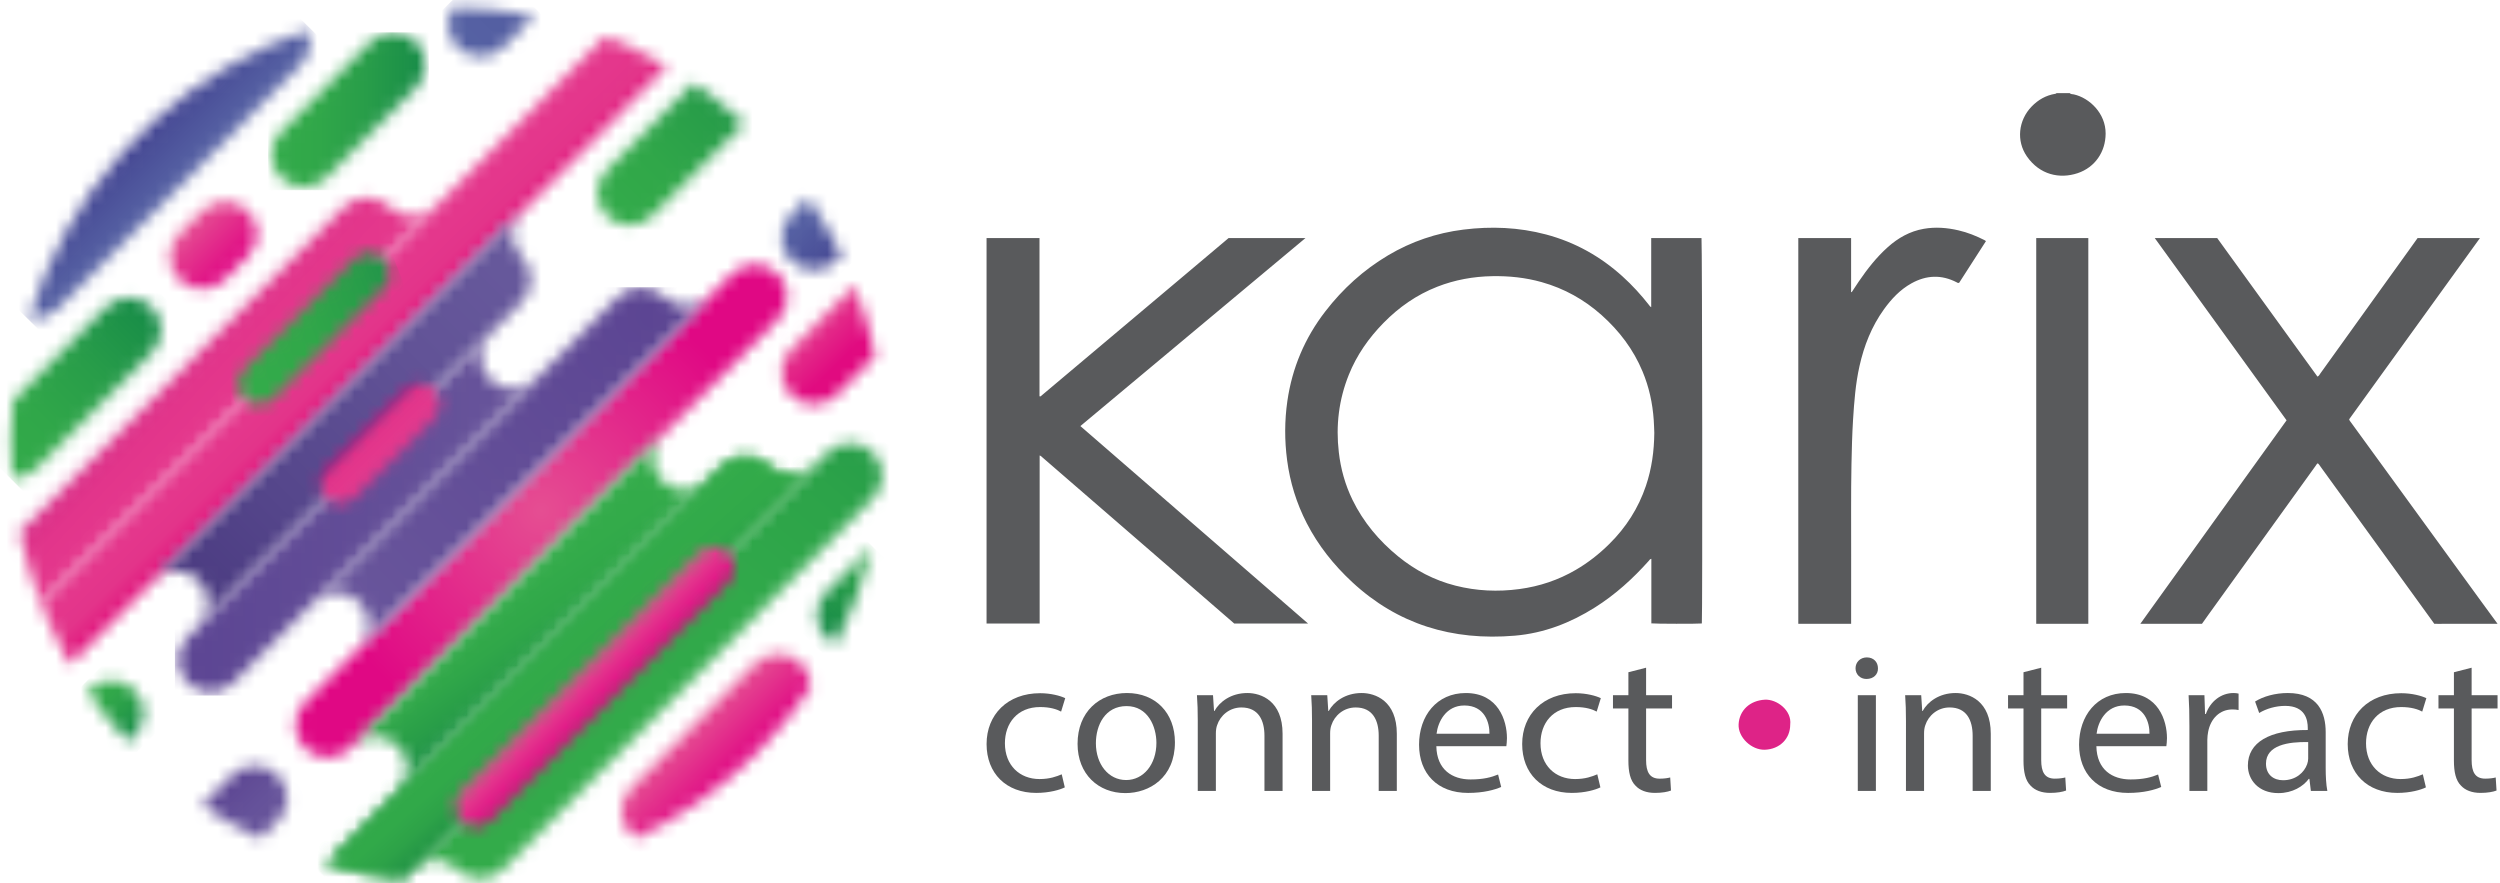 <svg width="201" height="71" viewBox="0 0 201 71" fill="none" xmlns="http://www.w3.org/2000/svg">
<mask id="mask0_83_195" style="mask-type:luminance" maskUnits="userSpaceOnUse" x="1" y="15" width="34" height="34">
<path d="M27.653 16.645C27.626 16.674 27.601 16.706 27.573 16.735L27.571 16.733L26.123 18.186C26.106 18.202 26.089 18.215 26.074 18.231L1.598 42.782C1.993 44.709 2.544 46.608 3.264 48.46L34.991 16.638C33.979 17.652 32.337 17.654 31.323 16.642C31.319 16.638 31.316 16.634 31.311 16.629L31.31 16.63C30.805 16.134 30.147 15.884 29.49 15.884C28.825 15.883 28.16 16.137 27.653 16.645Z" fill="white"/>
</mask>
<g mask="url(#mask0_83_195)">
<path d="M17.092 -0.77L51.237 30.998L19.497 65.112L-14.648 33.344L17.092 -0.77Z" fill="url(#paint0_linear_83_195)"/>
</g>
<mask id="mask1_83_195" style="mask-type:luminance" maskUnits="userSpaceOnUse" x="3" y="2" width="51" height="52">
<path d="M3.264 48.459C3.925 50.156 4.721 51.813 5.656 53.41L53.6 5.32C51.999 4.39 50.342 3.597 48.643 2.941L3.264 48.459Z" fill="white"/>
</mask>
<g mask="url(#mask1_83_195)">
<path d="M27.85 78.572L-21.964 27.592L29.014 -22.219L78.828 28.76L27.85 78.572Z" fill="url(#paint1_linear_83_195)"/>
</g>
<mask id="mask2_83_195" style="mask-type:luminance" maskUnits="userSpaceOnUse" x="23" y="21" width="41" height="40">
<path d="M58.863 22.016L24.498 56.485C23.486 57.5 23.489 59.143 24.504 60.153C25.518 61.166 27.16 61.164 28.172 60.149L62.536 25.68C63.548 24.664 63.544 23.022 62.531 22.01C62.024 21.505 61.361 21.253 60.699 21.253C60.034 21.253 59.369 21.508 58.863 22.016Z" fill="white"/>
</mask>
<g mask="url(#mask2_83_195)">
<path d="M43.46 1.217L83.499 41.152L43.574 81.201L3.536 41.266L43.46 1.217Z" fill="url(#paint2_radial_83_195)"/>
</g>
<mask id="mask3_83_195" style="mask-type:luminance" maskUnits="userSpaceOnUse" x="21" y="2" width="14" height="14">
<path d="M29.793 3.363L22.569 10.609C21.558 11.624 21.56 13.267 22.575 14.279C23.589 15.292 25.231 15.29 26.243 14.275L33.466 7.029C34.478 6.013 34.475 4.371 33.461 3.359C32.955 2.853 32.293 2.601 31.631 2.601C30.965 2.602 30.3 2.855 29.793 3.363Z" fill="white"/>
</mask>
<g mask="url(#mask3_83_195)">
<path d="M34.478 2.602H21.558V15.293H34.478V2.602Z" fill="url(#paint3_linear_83_195)"/>
</g>
<mask id="mask4_83_195" style="mask-type:luminance" maskUnits="userSpaceOnUse" x="13" y="16" width="8" height="8">
<path d="M16.245 16.953L14.389 18.816C13.377 19.831 13.378 21.474 14.394 22.486C15.407 23.498 17.05 23.494 18.061 22.48L19.919 20.617C20.93 19.603 20.928 17.96 19.914 16.949C19.408 16.443 18.745 16.191 18.083 16.191C17.417 16.191 16.752 16.445 16.245 16.953Z" fill="white"/>
</mask>
<g mask="url(#mask4_83_195)">
<path d="M17.143 12.414L24.583 19.834L17.164 27.275L9.723 19.855L17.143 12.414Z" fill="url(#paint4_linear_83_195)"/>
</g>
<mask id="mask5_83_195" style="mask-type:luminance" maskUnits="userSpaceOnUse" x="33" y="35" width="38" height="36">
<path d="M66.516 36.387L40.16 62.823L36.796 66.198L33.097 69.907C34.108 68.893 35.751 68.891 36.766 69.903C36.769 69.907 36.772 69.913 36.777 69.917L36.778 69.915C37.793 70.915 39.425 70.909 40.433 69.897C40.461 69.87 40.486 69.837 40.514 69.809L40.516 69.811L41.459 68.866C41.474 68.852 41.488 68.841 41.502 68.827L70.19 40.052C71.201 39.036 71.199 37.394 70.184 36.382C69.677 35.877 69.014 35.625 68.352 35.625C67.687 35.624 67.023 35.878 66.516 36.387Z" fill="white"/>
</mask>
<g mask="url(#mask5_83_195)">
<path d="M15.72 56.334L48.84 16.861L88.578 50.205L55.458 89.677L15.72 56.334Z" fill="url(#paint5_linear_83_195)"/>
</g>
<mask id="mask6_83_195" style="mask-type:luminance" maskUnits="userSpaceOnUse" x="12" y="16" width="31" height="35">
<path d="M36.48 22.42L34.87 24.033L12.311 46.66C13.323 45.646 14.965 45.644 15.98 46.656C16.993 47.668 16.996 49.31 15.984 50.326L38.605 27.635L40.153 26.084C40.17 26.066 40.183 26.049 40.199 26.033L41.855 24.371L41.854 24.367C41.883 24.342 41.914 24.316 41.944 24.287C42.95 23.277 42.951 21.644 41.949 20.631L41.95 20.629C41.945 20.626 41.942 20.622 41.937 20.617C40.924 19.605 40.922 17.964 41.933 16.949L36.48 22.42Z" fill="white"/>
</mask>
<g mask="url(#mask6_83_195)">
<path d="M59.639 33.59L27.674 65.646L-4.377 33.686L27.587 1.629L59.639 33.59Z" fill="url(#paint6_linear_83_195)"/>
</g>
<mask id="mask7_83_195" style="mask-type:luminance" maskUnits="userSpaceOnUse" x="25" y="23" width="33" height="30">
<path d="M49.701 23.855C49.672 23.884 49.648 23.915 49.621 23.945L49.619 23.941L48.004 25.562C47.988 25.578 47.971 25.591 47.955 25.607L25.215 48.415C26.227 47.402 27.869 47.398 28.883 48.41C29.898 49.422 29.901 51.066 28.888 52.08L49.975 30.93L51.628 29.272L57.037 23.846C56.027 24.86 54.383 24.862 53.369 23.85C53.365 23.846 53.363 23.842 53.358 23.838L53.357 23.839C52.852 23.342 52.194 23.094 51.537 23.094C50.872 23.094 50.207 23.348 49.701 23.855Z" fill="white"/>
</mask>
<g mask="url(#mask7_83_195)">
<path d="M57.037 23.094H25.215V52.08H57.037V23.094Z" fill="url(#paint7_radial_83_195)"/>
</g>
<mask id="mask8_83_195" style="mask-type:luminance" maskUnits="userSpaceOnUse" x="28" y="52" width="1" height="1">
<path d="M28.816 52.146L28.82 52.148L28.888 52.08C28.866 52.104 28.84 52.124 28.816 52.146Z" fill="white"/>
</mask>
<g mask="url(#mask8_83_195)">
<path d="M28.852 52.045L28.922 52.115L28.852 52.186L28.782 52.115L28.852 52.045Z" fill="url(#paint8_radial_83_195)"/>
</g>
<mask id="mask9_83_195" style="mask-type:luminance" maskUnits="userSpaceOnUse" x="25" y="48" width="1" height="1">
<path d="M25.147 48.486L25.15 48.488C25.172 48.465 25.193 48.439 25.215 48.415L25.147 48.486Z" fill="white"/>
</mask>
<g mask="url(#mask9_83_195)">
<path d="M25.181 48.381L25.251 48.451L25.181 48.521L25.11 48.451L25.181 48.381Z" fill="url(#paint9_radial_83_195)"/>
</g>
<mask id="mask10_83_195" style="mask-type:luminance" maskUnits="userSpaceOnUse" x="28" y="35" width="29" height="29">
<path d="M28.327 59.992C29.338 58.978 30.981 58.976 31.995 59.988C33.01 61 33.012 62.642 32.001 63.658L56.856 38.726C56.856 38.726 56.855 38.722 56.854 38.72C55.839 39.675 54.243 39.659 53.249 38.668C52.256 37.677 52.235 36.081 53.187 35.062C53.186 35.062 53.183 35.062 53.183 35.062L28.327 59.992Z" fill="white"/>
</mask>
<g mask="url(#mask10_83_195)">
<path d="M47.505 21.67L70.279 54.285L37.678 77.049L14.904 44.436L47.505 21.67Z" fill="url(#paint10_linear_83_195)"/>
</g>
<mask id="mask11_83_195" style="mask-type:luminance" maskUnits="userSpaceOnUse" x="14" y="26" width="30" height="30">
<path d="M15.075 51.238C14.063 52.252 14.065 53.896 15.079 54.908C16.095 55.919 17.737 55.918 18.749 54.902L43.068 30.509C42.055 31.523 40.414 31.527 39.399 30.513C38.385 29.502 38.382 27.859 39.394 26.845L15.075 51.238Z" fill="white"/>
</mask>
<g mask="url(#mask11_83_195)">
<path d="M43.068 26.846H14.063V55.92H43.068V26.846Z" fill="url(#paint11_linear_83_195)"/>
</g>
<mask id="mask12_83_195" style="mask-type:luminance" maskUnits="userSpaceOnUse" x="39" y="26" width="1" height="1">
<path d="M39.394 26.846C39.441 26.797 39.489 26.756 39.539 26.714L39.532 26.706L39.394 26.846Z" fill="white"/>
</mask>
<g mask="url(#mask12_83_195)">
<path d="M39.539 26.852L39.388 26.846L39.394 26.701L39.544 26.707L39.539 26.852Z" fill="url(#paint12_linear_83_195)"/>
</g>
<mask id="mask13_83_195" style="mask-type:luminance" maskUnits="userSpaceOnUse" x="43" y="30" width="1" height="1">
<path d="M43.068 30.51L43.205 30.369L43.198 30.363C43.156 30.414 43.114 30.462 43.068 30.51Z" fill="white"/>
</mask>
<g mask="url(#mask13_83_195)">
<path d="M43.208 30.362H43.065V30.513H43.208V30.362Z" fill="url(#paint13_linear_83_195)"/>
</g>
<mask id="mask14_83_195" style="mask-type:luminance" maskUnits="userSpaceOnUse" x="25" y="30" width="11" height="11">
<path d="M32.553 31.295L26.188 37.68C25.543 38.326 25.544 39.376 26.191 40.022C26.838 40.668 27.887 40.667 28.533 40.018L34.897 33.635C35.543 32.987 35.541 31.938 34.894 31.292C34.571 30.971 34.149 30.809 33.726 30.809C33.301 30.809 32.877 30.971 32.553 31.295Z" fill="white"/>
</mask>
<g mask="url(#mask14_83_195)">
<path d="M30.529 25.809L40.473 35.724L30.557 45.667L20.613 35.752L30.529 25.809Z" fill="url(#paint14_linear_83_195)"/>
</g>
<mask id="mask15_83_195" style="mask-type:luminance" maskUnits="userSpaceOnUse" x="19" y="20" width="13" height="13">
<path d="M28.498 20.809L19.656 29.678C19.011 30.324 19.012 31.373 19.66 32.02C20.307 32.665 21.355 32.665 22.001 32.016L30.842 23.149C31.487 22.501 31.486 21.452 30.839 20.805C30.516 20.483 30.093 20.323 29.67 20.323C29.245 20.322 28.821 20.484 28.498 20.809Z" fill="white"/>
</mask>
<g mask="url(#mask15_83_195)">
<path d="M14.83 21.954L29.837 16.096L35.667 31.032L20.661 36.891L14.83 21.954Z" fill="url(#paint15_linear_83_195)"/>
</g>
<mask id="mask16_83_195" style="mask-type:luminance" maskUnits="userSpaceOnUse" x="26" y="36" width="40" height="35">
<path d="M58.095 37.484C58.066 37.513 58.041 37.544 58.014 37.572L57.423 38.162C57.406 38.178 57.389 38.191 57.372 38.209L26.227 69.449C28.24 70.029 30.296 70.426 32.367 70.64L58.369 44.558L61.045 41.872L65.431 37.474C64.419 38.488 62.778 38.49 61.762 37.48C61.759 37.474 61.756 37.47 61.752 37.466L61.75 37.468C61.245 36.97 60.588 36.722 59.93 36.722C59.266 36.723 58.601 36.977 58.095 37.484Z" fill="white"/>
</mask>
<g mask="url(#mask16_83_195)">
<path d="M47.834 90.139L9.357 55.416L43.823 17.223L82.301 51.945L47.834 90.139Z" fill="url(#paint16_linear_83_195)"/>
</g>
<mask id="mask17_83_195" style="mask-type:luminance" maskUnits="userSpaceOnUse" x="26" y="36" width="40" height="35">
<path d="M58.095 37.484C58.066 37.513 58.041 37.544 58.014 37.572L57.423 38.162C57.406 38.178 57.389 38.191 57.372 38.209L26.232 69.443C28.247 70.023 30.301 70.421 32.372 70.636L58.369 44.558L61.045 41.872L65.431 37.474C64.419 38.488 62.778 38.49 61.762 37.48C61.759 37.474 61.756 37.47 61.752 37.466L61.75 37.468C61.245 36.97 60.588 36.722 59.93 36.722C59.266 36.723 58.601 36.977 58.095 37.484Z" fill="white"/>
</mask>
<g mask="url(#mask17_83_195)">
<path d="M43.559 90.104L9.389 51.713L48.104 17.255L82.274 55.646L43.559 90.104Z" fill="url(#paint17_linear_83_195)"/>
</g>
<mask id="mask18_83_195" style="mask-type:luminance" maskUnits="userSpaceOnUse" x="36" y="0" width="7" height="5">
<path d="M36.788 3.811C37.803 4.821 39.445 4.819 40.456 3.805L42.965 1.288C40.807 0.851 38.616 0.621 36.424 0.596C35.793 1.598 35.914 2.938 36.788 3.811Z" fill="white"/>
</mask>
<g mask="url(#mask18_83_195)">
<path d="M33.68 2.709L39.379 -2.99L45.078 2.708L39.379 8.407L33.68 2.709Z" fill="url(#paint18_linear_83_195)"/>
</g>
<mask id="mask19_83_195" style="mask-type:luminance" maskUnits="userSpaceOnUse" x="2" y="2" width="23" height="24">
<path d="M12.223 9.852L10.028 12.055C6.368 16.067 3.807 20.723 2.344 25.637C3.125 25.747 3.947 25.503 4.545 24.903L24.152 5.237C24.907 4.479 25.096 3.373 24.724 2.438C20.205 3.964 15.934 6.434 12.223 9.852Z" fill="white"/>
</mask>
<g mask="url(#mask19_83_195)">
<path d="M13.913 37.121L-9.309 14.289L13.527 -8.936L36.749 13.896L13.913 37.121Z" fill="url(#paint19_linear_83_195)"/>
</g>
<mask id="mask20_83_195" style="mask-type:luminance" maskUnits="userSpaceOnUse" x="0" y="23" width="13" height="16">
<path d="M8.535 24.688L1.054 32.192C0.848 34.264 0.827 36.35 0.988 38.426C1.685 38.451 2.389 38.201 2.92 37.668L12.208 28.352C13.22 27.337 13.218 25.694 12.203 24.682C11.697 24.178 11.034 23.926 10.371 23.926C9.706 23.926 9.041 24.18 8.535 24.688Z" fill="white"/>
</mask>
<g mask="url(#mask20_83_195)">
<path d="M-6.436 31.188L7.023 17.729L20.483 31.188L7.023 44.647L-6.436 31.188Z" fill="url(#paint20_linear_83_195)"/>
</g>
<mask id="mask21_83_195" style="mask-type:luminance" maskUnits="userSpaceOnUse" x="7" y="54" width="5" height="6">
<path d="M7.123 55.473L7.025 55.573C7.998 56.989 9.088 58.35 10.293 59.643L10.796 59.139C11.808 58.124 11.805 56.481 10.791 55.469C10.285 54.964 9.622 54.711 8.959 54.711C8.294 54.711 7.63 54.965 7.123 55.473Z" fill="white"/>
</mask>
<g mask="url(#mask21_83_195)">
<path d="M9.41 52.32L14.274 57.17L9.423 62.035L4.559 57.184L9.41 52.32Z" fill="url(#paint21_linear_83_195)"/>
</g>
<mask id="mask22_83_195" style="mask-type:luminance" maskUnits="userSpaceOnUse" x="16" y="61" width="8" height="7">
<path d="M18.672 62.328L16.251 64.758C17.749 65.776 19.307 66.668 20.912 67.43L22.345 65.992C23.358 64.978 23.356 63.335 22.341 62.322C21.834 61.818 21.171 61.566 20.509 61.566C19.844 61.566 19.179 61.82 18.672 62.328Z" fill="white"/>
</mask>
<g mask="url(#mask22_83_195)">
<path d="M19.794 58.012L26.29 64.49L19.814 70.984L13.319 64.506L19.794 58.012Z" fill="url(#paint22_linear_83_195)"/>
</g>
<mask id="mask23_83_195" style="mask-type:luminance" maskUnits="userSpaceOnUse" x="49" y="52" width="17" height="16">
<path d="M60.73 53.324L50.72 63.365C49.709 64.38 49.711 66.023 50.726 67.035C50.861 67.17 51.008 67.285 51.162 67.385C54.664 65.705 57.946 63.415 60.844 60.508C62.478 58.869 63.914 57.108 65.156 55.255C65.183 54.559 64.932 53.852 64.399 53.32C63.893 52.814 63.23 52.562 62.567 52.562C61.902 52.563 61.237 52.816 60.73 53.324Z" fill="white"/>
</mask>
<g mask="url(#mask23_83_195)">
<path d="M57.424 44.825L72.594 59.952L57.468 75.121L42.298 59.994L57.424 44.825Z" fill="url(#paint23_linear_83_195)"/>
</g>
<mask id="mask24_83_195" style="mask-type:luminance" maskUnits="userSpaceOnUse" x="65" y="43" width="6" height="9">
<path d="M66.433 47.605C65.422 48.619 65.424 50.263 66.438 51.275C66.665 51.5 66.923 51.671 67.198 51.797C68.499 49.269 69.474 46.618 70.121 43.905L66.433 47.605Z" fill="white"/>
</mask>
<g mask="url(#mask24_83_195)">
<path d="M74.067 47.841L67.778 54.147L61.476 47.863L67.765 41.557L74.067 47.841Z" fill="url(#paint24_linear_83_195)"/>
</g>
<mask id="mask25_83_195" style="mask-type:luminance" maskUnits="userSpaceOnUse" x="62" y="22" width="9" height="11">
<path d="M63.584 28.094C62.572 29.108 62.575 30.751 63.589 31.764C64.604 32.774 66.245 32.772 67.257 31.758L70.371 28.635C69.976 26.708 69.424 24.809 68.705 22.957L63.584 28.094Z" fill="white"/>
</mask>
<g mask="url(#mask25_83_195)">
<path d="M66.46 19.058L75.28 27.852L66.482 36.674L57.664 27.879L66.46 19.058Z" fill="url(#paint25_linear_83_195)"/>
</g>
<mask id="mask26_83_195" style="mask-type:luminance" maskUnits="userSpaceOnUse" x="62" y="15" width="6" height="7">
<path d="M63.589 17.273C62.578 18.289 62.58 19.931 63.594 20.943C64.609 21.953 66.252 21.953 67.262 20.939L67.66 20.541C66.892 18.937 65.997 17.381 64.973 15.885L63.589 17.273Z" fill="white"/>
</mask>
<g mask="url(#mask26_83_195)">
<path d="M65.112 13.344L70.694 18.91L65.126 24.494L59.543 18.928L65.112 13.344Z" fill="url(#paint26_linear_83_195)"/>
</g>
<mask id="mask27_83_195" style="mask-type:luminance" maskUnits="userSpaceOnUse" x="48" y="6" width="12" height="13">
<path d="M48.781 13.688C47.77 14.702 47.772 16.346 48.787 17.358C49.801 18.37 51.443 18.366 52.455 17.352L59.842 9.942C58.546 8.741 57.183 7.653 55.764 6.684L48.781 13.688Z" fill="white"/>
</mask>
<g mask="url(#mask27_83_195)">
<path d="M41.927 12.525L53.806 0.646L65.685 12.525L53.806 24.404L41.927 12.525Z" fill="url(#paint27_linear_83_195)"/>
</g>
<mask id="mask28_83_195" style="mask-type:luminance" maskUnits="userSpaceOnUse" x="36" y="43" width="24" height="24">
<path d="M56.227 44.428L37.064 63.647C36.419 64.294 36.421 65.344 37.068 65.989C37.716 66.635 38.764 66.634 39.41 65.985L58.57 46.766C59.216 46.118 59.215 45.071 58.567 44.424C58.244 44.102 57.821 43.942 57.398 43.942C56.974 43.941 56.55 44.104 56.227 44.428Z" fill="white"/>
</mask>
<g mask="url(#mask28_83_195)">
<path d="M47.785 32.543L70.563 55.256L47.85 78.033L25.072 55.32L47.785 32.543Z" fill="url(#paint28_linear_83_195)"/>
</g>
<path fill-rule="evenodd" clip-rule="evenodd" d="M143.934 58.256C143.934 59.414 143.069 60.237 141.893 60.279C140.823 60.314 139.727 59.279 139.784 58.232C139.845 57.105 140.694 56.325 141.891 56.255C142.875 56.202 144.074 57.133 143.934 58.256Z" fill="#DE2387"/>
<path d="M85.61 63.305C85.229 63.495 84.386 63.75 83.31 63.75C80.893 63.75 79.321 62.176 79.321 59.822C79.321 57.452 81.009 55.734 83.624 55.734C84.485 55.734 85.247 55.941 85.644 56.132L85.313 57.212C84.966 57.023 84.419 56.847 83.625 56.847C81.789 56.847 80.795 58.152 80.795 59.757C80.795 61.538 81.986 62.636 83.576 62.636C84.404 62.636 84.949 62.429 85.363 62.255L85.61 63.305Z" fill="#595A5C"/>
<path d="M94.464 59.679C94.464 62.526 92.412 63.765 90.476 63.765C88.308 63.765 86.636 62.239 86.636 59.806C86.636 57.231 88.391 55.719 90.608 55.719C92.909 55.719 94.464 57.324 94.464 59.679ZM88.11 59.758C88.11 61.444 89.12 62.715 90.542 62.715C91.933 62.715 92.975 61.459 92.975 59.726C92.975 58.422 92.297 56.77 90.576 56.77C88.854 56.77 88.11 58.295 88.11 59.758Z" fill="#595A5C"/>
<path d="M96.301 57.977C96.301 57.182 96.283 56.53 96.235 55.895H97.526L97.608 57.166H97.641C98.039 56.436 98.965 55.719 100.289 55.719C101.398 55.719 103.119 56.356 103.119 58.994V63.59H101.662V59.154C101.662 57.914 101.183 56.88 99.808 56.88C98.849 56.88 98.105 57.531 97.855 58.311C97.79 58.487 97.756 58.725 97.756 58.963V63.59H96.3V57.977H96.301Z" fill="#595A5C"/>
<path d="M105.487 57.977C105.487 57.182 105.469 56.53 105.421 55.895H106.712L106.794 57.166H106.827C107.224 56.436 108.151 55.719 109.474 55.719C110.583 55.719 112.304 56.356 112.304 58.994V63.59H110.848V59.154C110.848 57.914 110.368 56.88 108.994 56.88C108.033 56.88 107.29 57.531 107.042 58.311C106.975 58.487 106.943 58.725 106.943 58.963V63.59H105.486V57.977H105.487Z" fill="#595A5C"/>
<path d="M115.482 59.996C115.515 61.889 116.773 62.668 118.228 62.668C119.271 62.668 119.9 62.494 120.447 62.271L120.695 63.273C120.181 63.495 119.304 63.751 118.031 63.751C115.564 63.751 114.092 62.191 114.092 59.87C114.092 57.548 115.516 55.72 117.848 55.72C120.463 55.72 121.159 57.931 121.159 59.345C121.159 59.632 121.126 59.855 121.11 59.997H115.482V59.996ZM119.752 58.994C119.768 58.104 119.371 56.721 117.732 56.721C116.259 56.721 115.615 58.026 115.498 58.994H119.752Z" fill="#595A5C"/>
<path d="M128.672 63.305C128.291 63.495 127.447 63.75 126.371 63.75C123.955 63.75 122.383 62.176 122.383 59.822C122.383 57.452 124.072 55.734 126.688 55.734C127.547 55.734 128.307 55.941 128.706 56.132L128.374 57.212C128.028 57.023 127.481 56.847 126.688 56.847C124.85 56.847 123.856 58.152 123.856 59.757C123.856 61.538 125.047 62.636 126.637 62.636C127.463 62.636 128.01 62.429 128.422 62.255L128.672 63.305Z" fill="#595A5C"/>
<path d="M132.346 53.684V55.895H134.432V56.959H132.346V61.109C132.346 62.064 132.627 62.605 133.438 62.605C133.821 62.605 134.1 62.556 134.284 62.508L134.348 63.558C134.067 63.669 133.621 63.749 133.057 63.749C132.379 63.749 131.832 63.542 131.487 63.159C131.073 62.745 130.923 62.063 130.923 61.157V56.958H129.683V55.894H130.923V54.048L132.346 53.684Z" fill="#595A5C"/>
<path d="M150.988 53.73C151.006 54.208 150.642 54.589 150.062 54.589C149.548 54.589 149.185 54.207 149.185 53.73C149.185 53.238 149.566 52.855 150.093 52.855C150.643 52.855 150.988 53.238 150.988 53.73ZM149.367 55.893H150.822V63.59H149.367V55.893Z" fill="#595A5C"/>
<path d="M153.24 57.977C153.24 57.182 153.222 56.53 153.174 55.895H154.465L154.547 57.166H154.58C154.978 56.436 155.904 55.719 157.228 55.719C158.335 55.719 160.058 56.356 160.058 58.994V63.59H158.601V59.154C158.601 57.914 158.121 56.879 156.747 56.879C155.786 56.879 155.042 57.531 154.794 58.311C154.728 58.487 154.694 58.725 154.694 58.963V63.59H153.239L153.24 57.977Z" fill="#595A5C"/>
<path d="M164.113 53.684V55.895H166.197V56.959H164.113V61.109C164.113 62.064 164.394 62.603 165.205 62.603C165.586 62.603 165.867 62.556 166.049 62.508L166.115 63.558C165.834 63.669 165.386 63.749 164.824 63.749C164.146 63.749 163.599 63.542 163.252 63.159C162.838 62.745 162.689 62.063 162.689 61.157V56.958H161.447V55.894H162.689V54.048L164.113 53.684Z" fill="#595A5C"/>
<path d="M168.549 59.996C168.582 61.889 169.838 62.668 171.295 62.668C172.338 62.668 172.967 62.494 173.512 62.271L173.762 63.273C173.248 63.495 172.371 63.751 171.096 63.751C168.631 63.751 167.158 62.191 167.158 59.87C167.158 57.548 168.582 55.72 170.914 55.72C173.529 55.72 174.225 57.929 174.225 59.345C174.225 59.632 174.192 59.855 174.174 59.997H168.549V59.996ZM172.818 58.994C172.834 58.104 172.435 56.721 170.798 56.721C169.325 56.721 168.679 58.025 168.564 58.994H172.818Z" fill="#595A5C"/>
<path d="M176.027 58.295C176.027 57.389 176.011 56.609 175.963 55.893H177.236L177.287 57.405H177.351C177.716 56.371 178.593 55.719 179.57 55.719C179.734 55.719 179.851 55.735 179.982 55.766V57.088C179.834 57.055 179.685 57.039 179.486 57.039C178.461 57.039 177.732 57.786 177.535 58.836C177.502 59.025 177.469 59.249 177.469 59.486V63.59H176.028V58.295H176.027Z" fill="#595A5C"/>
<path d="M185.793 63.59L185.676 62.621H185.627C185.18 63.225 184.32 63.766 183.178 63.766C181.557 63.766 180.729 62.668 180.729 61.555C180.729 59.696 182.45 58.676 185.545 58.693V58.534C185.545 57.898 185.361 56.753 183.725 56.753C182.979 56.753 182.202 56.977 181.639 57.325L181.309 56.403C181.969 55.989 182.93 55.719 183.94 55.719C186.387 55.719 186.985 57.324 186.985 58.867V61.746C186.985 62.414 187.018 63.065 187.118 63.59H185.793ZM185.578 59.662C183.988 59.631 182.185 59.901 182.185 61.395C182.185 62.302 182.814 62.731 183.558 62.731C184.601 62.731 185.263 62.095 185.494 61.443C185.545 61.3 185.578 61.14 185.578 60.998V59.662Z" fill="#595A5C"/>
<path d="M195.043 63.305C194.664 63.495 193.818 63.75 192.744 63.75C190.328 63.75 188.756 62.176 188.756 59.82C188.756 57.452 190.444 55.734 193.059 55.734C193.918 55.734 194.68 55.941 195.079 56.132L194.747 57.212C194.399 57.023 193.852 56.847 193.059 56.847C191.221 56.847 190.229 58.152 190.229 59.757C190.229 61.538 191.42 62.636 193.008 62.636C193.836 62.636 194.381 62.429 194.795 62.253L195.043 63.305Z" fill="#595A5C"/>
<path d="M198.719 53.684V55.895H200.803V56.959H198.719V61.109C198.719 62.064 198.998 62.603 199.811 62.603C200.192 62.603 200.473 62.556 200.655 62.508L200.721 63.558C200.44 63.669 199.992 63.749 199.43 63.749C198.75 63.749 198.205 63.542 197.858 63.159C197.444 62.745 197.295 62.063 197.295 61.157V56.958H196.053V55.894H197.295V54.048L198.719 53.684Z" fill="#595A5C"/>
<path d="M169.293 10.742C169.287 12.211 168.436 13.455 167.045 13.922C165.592 14.408 163.99 14.053 162.963 12.576C162.1 11.334 162.268 9.678 163.346 8.562C163.869 8.022 164.489 7.667 165.246 7.541C165.283 7.533 165.32 7.529 165.338 7.488H166.404C166.496 7.584 166.627 7.566 166.736 7.59C167.99 7.869 169.301 9.111 169.293 10.742ZM136.801 19.143C136.858 19.342 136.887 49.489 136.828 50.127C136.517 50.164 133.023 50.158 132.769 50.119V49.928V44.928C132.648 44.951 132.615 45.033 132.564 45.09C131.287 46.519 129.873 47.807 128.228 48.842C126.265 50.08 124.136 50.908 121.792 51.108C116.772 51.536 112.37 50.198 108.709 46.795C107.219 45.41 105.979 43.848 105.059 42.057C104.239 40.461 103.718 38.776 103.485 37.008C103.274 35.414 103.276 33.822 103.505 32.235C103.888 29.585 104.9 27.176 106.564 25.026C107.955 23.225 109.62 21.706 111.609 20.525C113.469 19.421 115.489 18.731 117.661 18.46C119.897 18.181 122.114 18.271 124.302 18.852C126.644 19.474 128.679 20.623 130.445 22.218C131.234 22.931 131.945 23.71 132.595 24.542C132.634 24.591 132.659 24.651 132.757 24.694V19.143H136.801ZM133.006 34.803C132.992 34.461 132.985 34.119 132.961 33.778C132.869 32.428 132.586 31.118 132.059 29.86C131.327 28.105 130.204 26.614 128.766 25.331C127.373 24.091 125.774 23.194 123.95 22.683C122.653 22.317 121.323 22.179 119.973 22.204C118.446 22.231 116.973 22.499 115.559 23.052C113.887 23.706 112.469 24.704 111.235 25.962C110.038 27.183 109.08 28.554 108.45 30.12C107.637 32.136 107.391 34.218 107.641 36.362C107.794 37.7 108.153 38.983 108.746 40.2C109.615 41.975 110.863 43.471 112.415 44.737C113.771 45.842 115.298 46.649 117.023 47.087C118.716 47.517 120.431 47.593 122.162 47.36C123.779 47.143 125.293 46.635 126.691 45.819C127.685 45.241 128.574 44.54 129.382 43.741C130.741 42.401 131.73 40.845 132.331 39.065C132.801 37.68 132.992 36.254 133.006 34.803ZM157.465 18.521C156.543 18.306 155.613 18.233 154.676 18.396C153.551 18.591 152.608 19.13 151.78 19.869C150.866 20.685 150.126 21.637 149.444 22.635C149.253 22.918 149.065 23.205 148.878 23.49C148.86 23.488 148.845 23.482 148.829 23.48V19.138H144.583V49.436V50.13V50.151H148.831V50.13V49.9V49.695V49.436C148.831 47.83 148.825 46.227 148.833 44.623C148.839 42.188 148.81 39.754 148.858 37.32C148.881 36.129 148.913 34.939 148.985 33.752C149.077 32.303 149.184 30.856 149.503 29.434C149.87 27.799 150.472 26.252 151.47 24.868C152.07 24.038 152.761 23.292 153.683 22.78C154.878 22.116 156.097 22.063 157.328 22.704C157.375 22.728 157.416 22.775 157.517 22.735C158.22 21.635 158.943 20.512 159.671 19.385C159.618 19.348 159.589 19.324 159.556 19.307C158.889 18.969 158.199 18.69 157.465 18.521ZM163.713 49.279V50.117V50.154H167.901V50.129V49.279V19.142H163.713V49.279ZM199.482 48.346C195.994 43.551 192.505 38.758 189.019 33.961C188.966 33.887 188.896 33.824 188.873 33.709C192.234 29.049 195.609 24.377 199.012 19.662L199.014 19.66L199.387 19.142H194.373L193.734 20.037C192.763 21.391 191.787 22.744 190.812 24.098C189.396 26.073 187.98 28.047 186.56 30.02C186.494 30.112 186.451 30.227 186.324 30.28C186.269 30.206 186.22 30.139 186.174 30.073C183.735 26.708 181.299 23.343 178.865 19.975L178.265 19.143H173.247L173.259 19.163C176.792 24.048 180.316 28.917 183.841 33.794C182.528 35.616 181.228 37.425 179.927 39.234C178.622 41.053 177.316 42.872 176.009 44.689C174.941 46.176 173.868 47.663 172.794 49.161L172.083 50.153H175.661C176.065 50.153 176.472 50.153 176.878 50.155C176.884 50.155 176.888 50.153 176.894 50.153H177.039L177.605 49.355C177.611 49.346 177.619 49.338 177.625 49.329C180.471 45.376 183.314 41.425 186.162 37.472C186.217 37.394 186.26 37.302 186.35 37.247C186.457 37.335 186.514 37.44 186.582 37.534C189.471 41.523 192.363 45.513 195.25 49.505L195.717 50.153H195.905C195.928 50.155 195.954 50.157 195.981 50.157C196.514 50.155 197.047 50.153 197.583 50.153H200.804L199.482 48.346ZM86.862 34.256C91.842 30.096 96.803 25.953 101.763 21.809L104.957 19.143H98.775L98.222 19.61C98.222 19.61 98.22 19.612 98.219 19.612C97.157 20.512 96.088 21.409 95.023 22.305C91.267 25.465 87.511 28.629 83.755 31.789C83.711 31.826 83.679 31.898 83.576 31.861V21.463V19.32V19.142H79.319V19.257V21.462V50.13H83.588V36.62C83.696 36.653 83.739 36.714 83.793 36.759C85.026 37.827 86.26 38.898 87.495 39.964C89.516 41.716 91.539 43.466 93.561 45.216C95.452 46.853 97.342 48.489 99.231 50.13H105.166C99.069 44.844 92.972 39.557 86.862 34.256Z" fill="#595A5C"/>
<defs>
<linearGradient id="paint0_linear_83_195" x1="13.882" y1="28.073" x2="20.198" y2="33.948" gradientUnits="userSpaceOnUse">
<stop stop-color="#C5197D"/>
<stop offset="0.101" stop-color="#D22683"/>
<stop offset="0.22" stop-color="#DC3088"/>
<stop offset="0.369" stop-color="#E2358B"/>
<stop offset="0.642" stop-color="#E4378C"/>
<stop offset="1" stop-color="#E4378C"/>
</linearGradient>
<linearGradient id="paint1_linear_83_195" x1="29.43" y1="29.201" x2="25.798" y2="25.484" gradientUnits="userSpaceOnUse">
<stop stop-color="#E11A80"/>
<stop offset="0.077" stop-color="#E22684"/>
<stop offset="0.276" stop-color="#E3348A"/>
<stop offset="0.642" stop-color="#E4378C"/>
<stop offset="1" stop-color="#E4378C"/>
</linearGradient>
<radialGradient id="paint2_radial_83_195" cx="0" cy="0" r="1" gradientUnits="userSpaceOnUse" gradientTransform="translate(43.518 41.073) rotate(44.927) scale(19.131 19.131)">
<stop stop-color="#E54E92"/>
<stop offset="0.966" stop-color="#E00884"/>
<stop offset="0.971" stop-color="#E00884"/>
<stop offset="1" stop-color="#E00884"/>
</radialGradient>
<linearGradient id="paint3_linear_83_195" x1="21.816" y1="8.945" x2="34.227" y2="8.945" gradientUnits="userSpaceOnUse">
<stop stop-color="#33AB4A"/>
<stop offset="0.311" stop-color="#30A749"/>
<stop offset="0.618" stop-color="#289D49"/>
<stop offset="0.922" stop-color="#1A8F48"/>
<stop offset="1" stop-color="#148A47"/>
</linearGradient>
<linearGradient id="paint4_linear_83_195" x1="15.256" y1="17.95" x2="18.93" y2="21.614" gradientUnits="userSpaceOnUse">
<stop stop-color="#E54E92"/>
<stop offset="0.966" stop-color="#E00884"/>
<stop offset="0.971" stop-color="#E00884"/>
<stop offset="1" stop-color="#E00884"/>
</linearGradient>
<linearGradient id="paint5_linear_83_195" x1="37.046" y1="71.26" x2="75.216" y2="25.77" gradientUnits="userSpaceOnUse">
<stop stop-color="#33AB4A"/>
<stop offset="0.536" stop-color="#31A94A"/>
<stop offset="0.729" stop-color="#2CA349"/>
<stop offset="0.866" stop-color="#249A48"/>
<stop offset="0.976" stop-color="#188E48"/>
<stop offset="1" stop-color="#148A47"/>
</linearGradient>
<linearGradient id="paint6_linear_83_195" x1="43.073" y1="18.125" x2="14.208" y2="47.072" gradientUnits="userSpaceOnUse">
<stop stop-color="#67599C"/>
<stop offset="0.065" stop-color="#67599C"/>
<stop offset="0.336" stop-color="#625397"/>
<stop offset="0.734" stop-color="#55468B"/>
<stop offset="1" stop-color="#4B3B81"/>
</linearGradient>
<radialGradient id="paint7_radial_83_195" cx="0" cy="0" r="1" gradientUnits="userSpaceOnUse" gradientTransform="translate(52.444 25.348) scale(33.052 33.062)">
<stop stop-color="#5C4593"/>
<stop offset="1" stop-color="#68559B"/>
</radialGradient>
<radialGradient id="paint8_radial_83_195" cx="0" cy="0" r="1" gradientUnits="userSpaceOnUse" gradientTransform="translate(28.852 52.114) rotate(44.998) scale(0.035 0.035)">
<stop stop-color="#632F88"/>
<stop offset="0.704" stop-color="#7B64A3"/>
<stop offset="1" stop-color="#7B64A3"/>
</radialGradient>
<radialGradient id="paint9_radial_83_195" cx="0" cy="0" r="1" gradientUnits="userSpaceOnUse" gradientTransform="translate(25.181 48.451) rotate(44.879) scale(0.035)">
<stop stop-color="#632F88"/>
<stop offset="0.704" stop-color="#7B64A3"/>
<stop offset="1" stop-color="#7B64A3"/>
</radialGradient>
<linearGradient id="paint10_linear_83_195" x1="41.536" y1="47.836" x2="46.235" y2="54.565" gradientUnits="userSpaceOnUse">
<stop stop-color="#33AB4A"/>
<stop offset="0.304" stop-color="#30A749"/>
<stop offset="0.604" stop-color="#289D48"/>
<stop offset="0.901" stop-color="#1C8E47"/>
<stop offset="1" stop-color="#168947"/>
</linearGradient>
<linearGradient id="paint11_linear_83_195" x1="14.314" y1="41.377" x2="43.064" y2="41.377" gradientUnits="userSpaceOnUse">
<stop stop-color="#5C4593"/>
<stop offset="1" stop-color="#68559B"/>
</linearGradient>
<linearGradient id="paint12_linear_83_195" x1="39.536" y1="26.779" x2="39.397" y2="26.774" gradientUnits="userSpaceOnUse">
<stop stop-color="#5C4593"/>
<stop offset="1" stop-color="#68559B"/>
</linearGradient>
<linearGradient id="paint13_linear_83_195" x1="43.203" y1="30.44" x2="43.07" y2="30.434" gradientUnits="userSpaceOnUse">
<stop stop-color="#5C4593"/>
<stop offset="1" stop-color="#68559B"/>
</linearGradient>
<linearGradient id="paint14_linear_83_195" x1="29.329" y1="34.53" x2="31.675" y2="36.869" gradientUnits="userSpaceOnUse">
<stop stop-color="#C5197D"/>
<stop offset="0.101" stop-color="#D22683"/>
<stop offset="0.22" stop-color="#DC3088"/>
<stop offset="0.369" stop-color="#E2358B"/>
<stop offset="0.642" stop-color="#E4378C"/>
<stop offset="1" stop-color="#E4378C"/>
</linearGradient>
<linearGradient id="paint15_linear_83_195" x1="19.994" y1="28.554" x2="35.711" y2="22.419" gradientUnits="userSpaceOnUse">
<stop stop-color="#33AB4A"/>
<stop offset="0.311" stop-color="#30A749"/>
<stop offset="0.618" stop-color="#289D49"/>
<stop offset="0.922" stop-color="#1A8F48"/>
<stop offset="1" stop-color="#148A47"/>
</linearGradient>
<linearGradient id="paint16_linear_83_195" x1="50.886" y1="58.238" x2="41.826" y2="50.062" gradientUnits="userSpaceOnUse">
<stop stop-color="#33AB4A"/>
<stop offset="0.484" stop-color="#33AB4A"/>
<stop offset="0.645" stop-color="#30A749"/>
<stop offset="0.813" stop-color="#289D48"/>
<stop offset="0.984" stop-color="#1C8E47"/>
<stop offset="1" stop-color="#1A8C47"/>
</linearGradient>
<linearGradient id="paint17_linear_83_195" x1="48.85" y1="57.078" x2="43.451" y2="51.012" gradientUnits="userSpaceOnUse">
<stop stop-color="#138140"/>
<stop offset="0.061" stop-color="#1B8943"/>
<stop offset="0.191" stop-color="#259746"/>
<stop offset="0.347" stop-color="#2DA248"/>
<stop offset="0.552" stop-color="#31A949"/>
<stop offset="1" stop-color="#33AB4A"/>
</linearGradient>
<linearGradient id="paint18_linear_83_195" x1="37.543" y1="4.555" x2="51.22" y2="-9.123" gradientUnits="userSpaceOnUse">
<stop stop-color="#5662A4"/>
<stop offset="0.296" stop-color="#535DA1"/>
<stop offset="0.771" stop-color="#4A4F98"/>
<stop offset="1" stop-color="#454693"/>
</linearGradient>
<linearGradient id="paint19_linear_83_195" x1="14.724" y1="15.088" x2="11.025" y2="11.451" gradientUnits="userSpaceOnUse">
<stop stop-color="#5662A4"/>
<stop offset="0.296" stop-color="#535DA1"/>
<stop offset="0.771" stop-color="#4A4F98"/>
<stop offset="1" stop-color="#454693"/>
</linearGradient>
<linearGradient id="paint20_linear_83_195" x1="-0.099" y1="38.301" x2="12.866" y2="25.337" gradientUnits="userSpaceOnUse">
<stop stop-color="#33AB4A"/>
<stop offset="0.311" stop-color="#30A749"/>
<stop offset="0.618" stop-color="#289D49"/>
<stop offset="0.922" stop-color="#1A8F48"/>
<stop offset="1" stop-color="#148A47"/>
</linearGradient>
<linearGradient id="paint21_linear_83_195" x1="7.418" y1="55.18" x2="11.093" y2="58.844" gradientUnits="userSpaceOnUse">
<stop stop-color="#33AB4A"/>
<stop offset="0.311" stop-color="#30A749"/>
<stop offset="0.618" stop-color="#289D49"/>
<stop offset="0.922" stop-color="#1A8F48"/>
<stop offset="1" stop-color="#148A47"/>
</linearGradient>
<linearGradient id="paint22_linear_83_195" x1="18.151" y1="62.85" x2="21.825" y2="66.513" gradientUnits="userSpaceOnUse">
<stop stop-color="#5C4593"/>
<stop offset="0.113" stop-color="#5E4894"/>
<stop offset="0.602" stop-color="#65529A"/>
<stop offset="1" stop-color="#68559B"/>
</linearGradient>
<linearGradient id="paint23_linear_83_195" x1="55.766" y1="58.298" x2="59.442" y2="61.963" gradientUnits="userSpaceOnUse">
<stop stop-color="#E54E92"/>
<stop offset="0.966" stop-color="#E00884"/>
<stop offset="0.971" stop-color="#E00884"/>
<stop offset="1" stop-color="#E00884"/>
</linearGradient>
<linearGradient id="paint24_linear_83_195" x1="74.449" y1="41.152" x2="65.391" y2="50.235" gradientUnits="userSpaceOnUse">
<stop stop-color="#33AB4A"/>
<stop offset="0.311" stop-color="#30A749"/>
<stop offset="0.618" stop-color="#289D49"/>
<stop offset="0.922" stop-color="#1A8F48"/>
<stop offset="1" stop-color="#148A47"/>
</linearGradient>
<linearGradient id="paint25_linear_83_195" x1="65.141" y1="26.532" x2="68.815" y2="30.195" gradientUnits="userSpaceOnUse">
<stop stop-color="#E4378C"/>
<stop offset="0.675" stop-color="#E10A80"/>
<stop offset="0.722" stop-color="#E10A80"/>
<stop offset="1" stop-color="#E10A80"/>
</linearGradient>
<linearGradient id="paint26_linear_83_195" x1="63.529" y1="17.333" x2="67.204" y2="20.997" gradientUnits="userSpaceOnUse">
<stop stop-color="#5662A4"/>
<stop offset="0.296" stop-color="#535DA1"/>
<stop offset="0.771" stop-color="#4A4F98"/>
<stop offset="1" stop-color="#454693"/>
</linearGradient>
<linearGradient id="paint27_linear_83_195" x1="48.874" y1="17.473" x2="62.079" y2="4.268" gradientUnits="userSpaceOnUse">
<stop stop-color="#33AB4A"/>
<stop offset="0.311" stop-color="#30A749"/>
<stop offset="0.618" stop-color="#289D49"/>
<stop offset="0.922" stop-color="#1A8F48"/>
<stop offset="1" stop-color="#148A47"/>
</linearGradient>
<linearGradient id="paint28_linear_83_195" x1="46.606" y1="54.077" x2="48.952" y2="56.417" gradientUnits="userSpaceOnUse">
<stop stop-color="#E54E92"/>
<stop offset="0.966" stop-color="#E00884"/>
<stop offset="0.971" stop-color="#E00884"/>
<stop offset="1" stop-color="#E00884"/>
</linearGradient>
</defs>
</svg>
